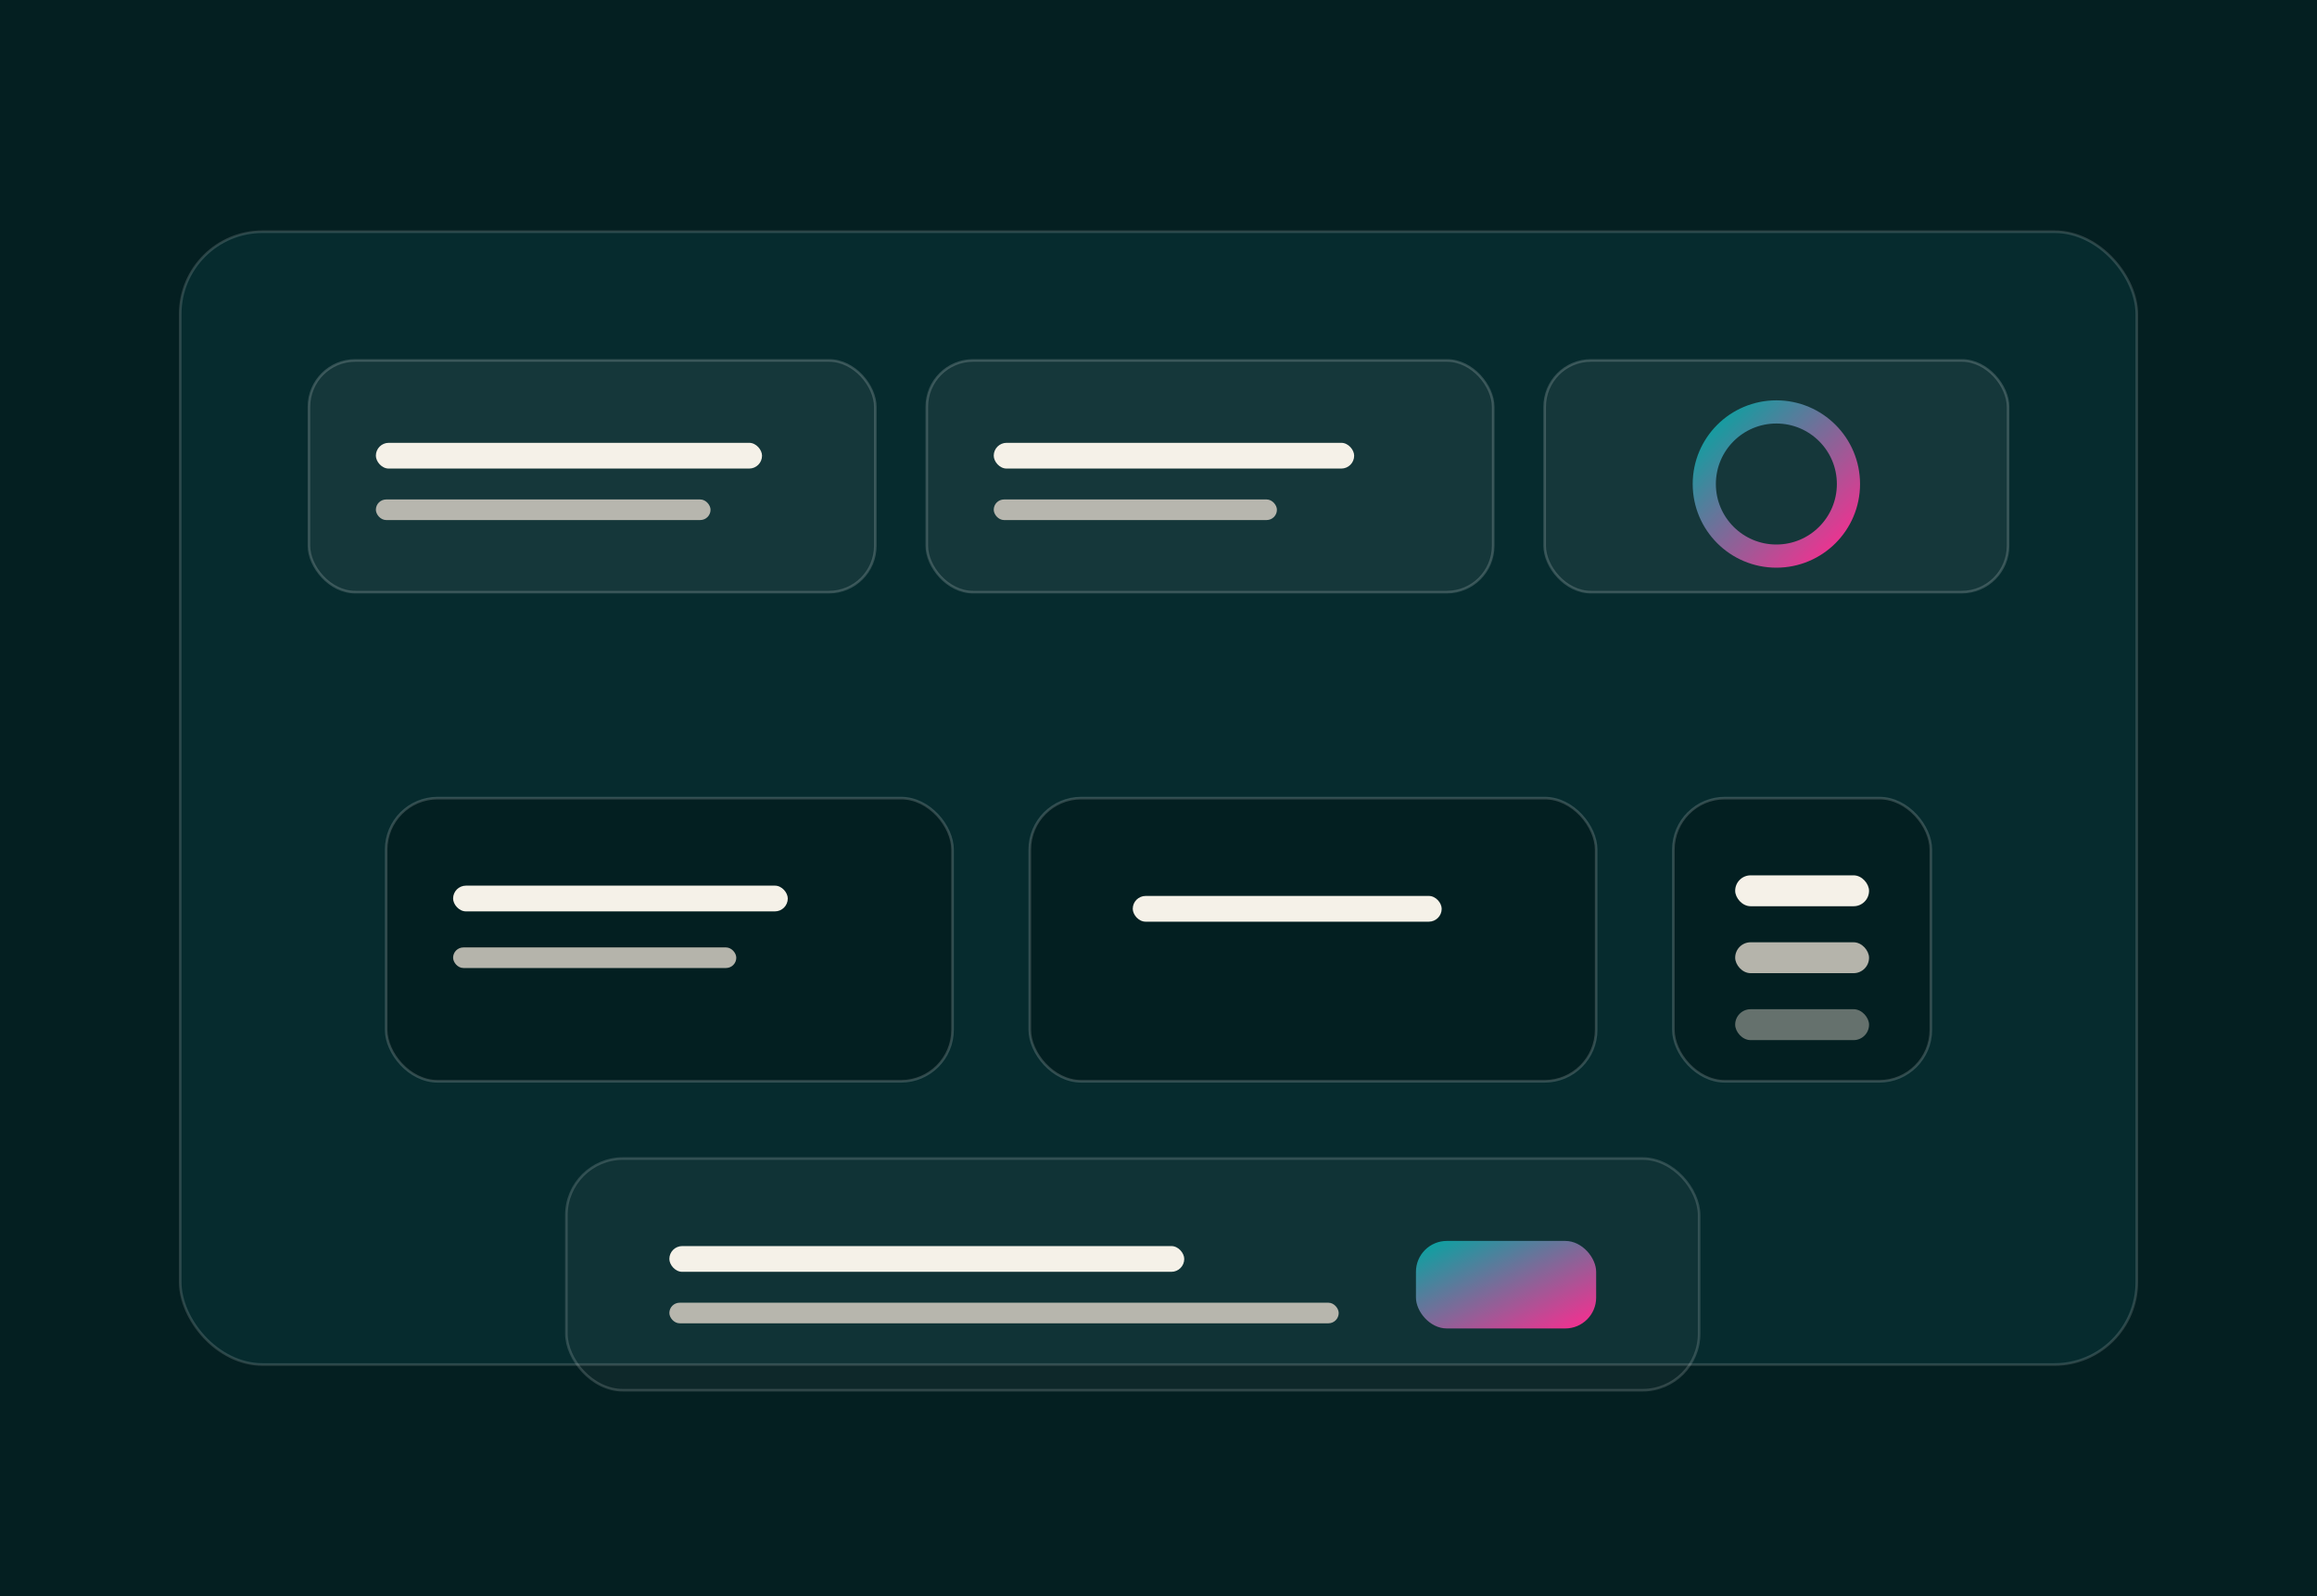 <svg xmlns="http://www.w3.org/2000/svg" viewBox="0 0 900 620">                 <defs>                   <linearGradient id="pbg2" x1="0" y1="0" x2="1" y2="1">                     <stop offset="0" stop-color="#00a7a2"/>                     <stop offset="1" stop-color="#ff2a8f"/>                   </linearGradient>                 </defs>                 <rect width="900" height="620" fill="#041f21"/>                 <g transform="translate(70,90)">                   <rect width="760" height="440" rx="32" fill="#062b2e" stroke="rgba(255,255,255,.16)"/>                   <g transform="translate(50,50)">                     <rect width="220" height="90" rx="18" fill="rgba(255,255,255,.06)" stroke="rgba(255,255,255,.18)"/>                     <rect x="26" y="32" width="150" height="10" rx="5" fill="#f5f1e8"/>                     <rect x="26" y="54" width="130" height="8" rx="4" fill="rgba(201,196,187,.9)"/>                   </g>                   <g transform="translate(290,50)">                     <rect width="220" height="90" rx="18" fill="rgba(255,255,255,.06)" stroke="rgba(255,255,255,.18)"/>                     <rect x="26" y="32" width="140" height="10" rx="5" fill="#f5f1e8"/>                     <rect x="26" y="54" width="110" height="8" rx="4" fill="rgba(201,196,187,.9)"/>                   </g>                   <g transform="translate(530,50)">                     <rect width="180" height="90" rx="18" fill="rgba(255,255,255,.06)" stroke="rgba(255,255,255,.18)"/>                     <circle cx="90" cy="48" r="28" fill="none" stroke="url(#pbg2)" stroke-width="9"/>                   </g>                   <g stroke="url(#pbg2)" stroke-width="7" stroke-linecap="round">                     <path d="M160 140 V200"/>                     <path d="M400 140 V200"/>                     <path d="M620 140 V200"/>                   </g>                   <g transform="translate(80,220)">                     <rect width="220" height="110" rx="20" fill="rgba(4,31,33,.96)" stroke="rgba(255,255,255,.18)"/>                     <rect x="26" y="34" width="130" height="10" rx="5" fill="#f5f1e8"/>                     <rect x="26" y="58" width="110" height="8" rx="4" fill="rgba(201,196,187,.9)"/>                   </g>                   <g transform="translate(330,220)">                     <rect width="220" height="110" rx="20" fill="rgba(4,31,33,.96)" stroke="rgba(255,255,255,.18)"/>                     <path d="M40 78 H180" stroke="url(#pbg2)" stroke-width="8" stroke-linecap="round"/>                     <rect x="40" y="38" width="120" height="10" rx="5" fill="#f5f1e8"/>                   </g>                   <g transform="translate(580,220)">                     <rect width="100" height="110" rx="20" fill="rgba(4,31,33,.96)" stroke="rgba(255,255,255,.18)"/>                     <rect x="24" y="30" width="52" height="12" rx="6" fill="#f5f1e8"/>                     <rect x="24" y="56" width="52" height="12" rx="6" fill="rgba(201,196,187,.9)"/>                     <rect x="24" y="82" width="52" height="12" rx="6" fill="rgba(201,196,187,.5)"/>                   </g>                   <g transform="translate(150,360)">                     <rect width="440" height="90" rx="22" fill="rgba(255,255,255,.04)" stroke="rgba(255,255,255,.16)"/>                     <rect x="40" y="34" width="200" height="10" rx="5" fill="#f5f1e8"/>                     <rect x="40" y="56" width="260" height="8" rx="4" fill="rgba(201,196,187,.9)"/>                     <rect x="330" y="32" width="70" height="34" rx="12" fill="url(#pbg2)"/>                   </g>                 </g>               </svg>
